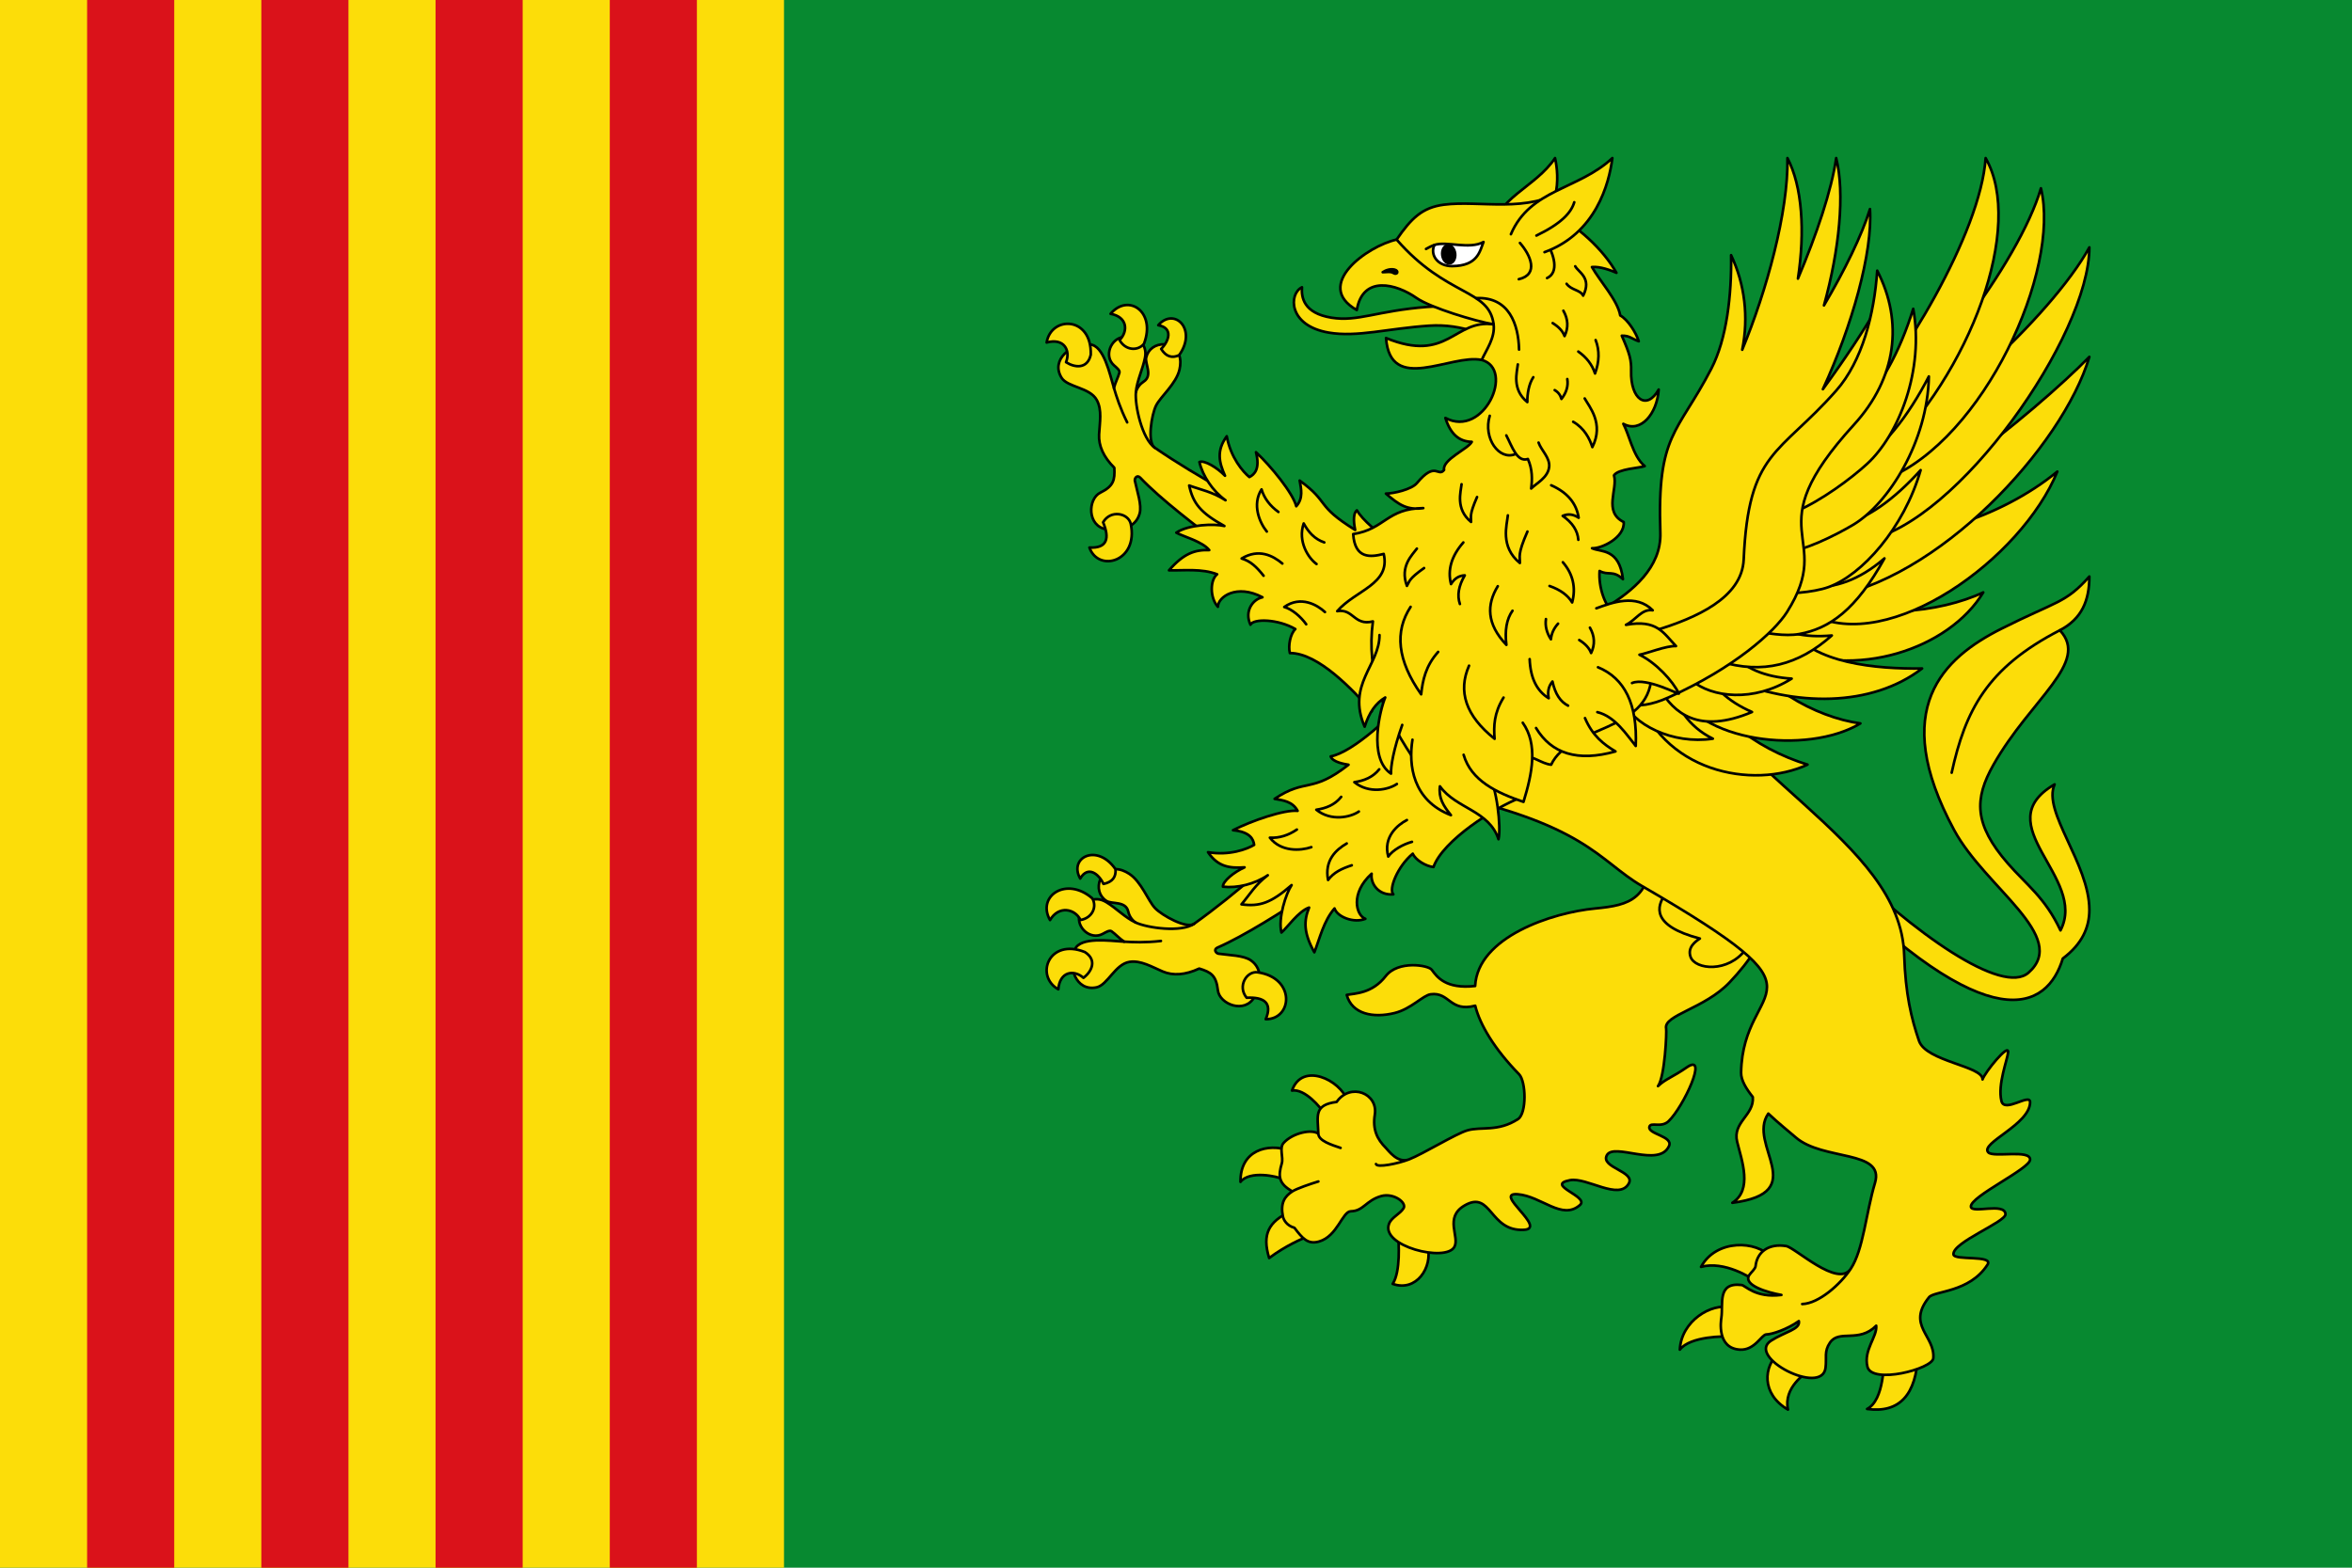 <?xml version="1.0" encoding="utf-8"?><!DOCTYPE svg PUBLIC "-//W3C//DTD SVG 1.1//EN" "http://www.w3.org/Graphics/SVG/1.1/DTD/svg11.dtd"><svg viewBox="0 0 750 500" xmlns="http://www.w3.org/2000/svg"><g><path d="m0 0v500h750v-500z" fill="#078930"/><path d="m0 0v500h250v-500z" fill="#fcdd09"/><path d="m27.778 0v500h27.778v-500z" fill="#da121a"/><path d="m83.333 0v500h27.778v-500z" fill="#da121a"/><path d="m138.889 0v500h27.778v-500z" fill="#da121a"/><path d="m194.444 0v500h27.778v-500z" fill="#da121a"/></g><g stroke="#000" stroke-linecap="round" stroke-linejoin="round" stroke-width=".833"><path d="m569.978 50.417c.302 17.217-6.667 42.443-14.422 61.138 2.087-10.45.826-20.911-3.55-30.177.203 12.695-1.371 26.699-6.321 36.246-10.813 20.855-17.319 20.613-16.236 52.247.387 11.293-9.23 18.827-16.934 23.59-9.94 6.145-11.087 11.388-9.046 17.575.694 2.105 1.756 3.703 3.22 4.479 1.597 3.29 4.453 5.875 7.918 7.26 8.897 11.88 23.38 11.428 32.211 3.922-4.488-1.067-8.918-3.03-12.865-5.897 8.309.865 17.604-2.022 23.207-7.984-4.787-.031-10.455-1.848-15.549-5.231 10.474.354 20.511-3.756 27.489-12.969-5.135 1.013-11.297 1.686-16.852.693 12.396-1.827 23.857-12.089 28.313-24.93-3.831 3.308-9.012 6.131-14.329 7.77 12.386-9.785 23.95-28.9 27.578-45.484-4.546 6.432-10.324 12.199-16.471 16.613 10.806-16.4 18.93-36.197 21.064-50.937-3.656 6.377-9.963 16.031-17.129 25.796 9.27-20.098 15.93-43.689 15.015-57.461-2.611 8.451-8.153 19.714-14.669 30.734 4.907-17.725 6.717-35.798 3.894-46.99-1.464 10.33-6.265 24.429-12.194 38.444 2.306-15.147 1.357-29.456-3.343-38.444z" fill="#fcdd09" fill-rule="evenodd"/><path d="m350.822 157.162c4.316-2.135 4.714-4.061 4.509-7.973-3.45-3.445-5.057-7.028-4.857-10.643.21-3.816 1.006-7.766-.729-10.954-2.208-4.06-9.338-4.044-11.24-7.114-3.581-5.78 3.123-11.038 9.079-10.609 4.41.318 6.268 9.376 7.631 13.903.411-1.745 1.343-3.423 1.751-4.946.192-.715-1.014-1.669-1.719-2.29-3.356-2.96-1.019-8.652 3.048-9.044 4.306-.416 7.694 2.177 6.823 6.585-.744 3.767-2.578 7.326-2.909 11.002.382-1.453 1.347-2.633 2.471-3.355 2.994-1.923.372-5.712.815-7.682.601-2.669 2.968-4.386 5.934-4.218 1.627.092 3.88 1.598 4.576 3.442.516 1.369.488 2.977.115 4.594-1.051 4.554-6.017 8.575-7.479 11.497-1.437 2.872-2.884 11.751-.432 13.43 13.844 9.479 31.436 19.018 40.704 22.499l-4.24 19.052c-4.782-3.531-12.585-8.542-14.909-10.276-7.968-5.949-19.71-14.888-26.135-21.676-1.07-1.131-1.898.218-1.746.948.702 3.375 2.266 7.713 1.526 10.448-1.285 4.745-6.553 5.68-10.5 5.059-6.378-1.004-6.027-9.73-2.088-11.679z" fill="#fcdd09"/><path d="m355.215 123.772c.825 2.757 1.953 6.379 4.215 10.941" fill="none"/><path d="m362.209 125.077c-.371 4.242 1.933 14.825 6 17.71" fill="none"/><path d="m360.571 167.072c2.538 12.034-10.284 15.652-13.181 7.561 5.69.303 6.512-2.95 4.361-8.051 2.397-4.135 8.066-2.912 8.82.49z" fill="#fcdd09" fill-rule="evenodd"/><path d="m347.821 113.121c.366-12.349-12.657-12.439-14.07-3.88 5.528-1.519 7.684 2.467 6.186 6.282 2.844 1.825 6.862 2.209 7.884-2.401z" fill="#fcdd09" fill-rule="evenodd"/><path d="m364.789 109.633c3.901-10.214-4.989-16.214-10.658-9.544 5.39.963 5.683 5.531 2.878 8.386 1.851 3.307 5.82 3.601 7.78 1.159z" fill="#fcdd09" fill-rule="evenodd"/><path d="m376.005 113.266c5.898-8.319-1.598-15.406-6.659-9.542 4.839.871 3.432 5.054.926 7.562 1.574 2.55 3.551 3.021 5.733 1.98z" fill="#fcdd09" fill-rule="evenodd"/><path d="m465.322 184.339c-13.121-4.575-28.996-15.432-32.638-21.563-1.536 1.198-.78 5.042-.558 6.246-12.84-7.975-7.915-8.627-17.692-15.751.471 2.627 1.212 5.655-1.088 8.193-1.042-4.142-7.992-12.704-12.842-17.235 1.363 5.332-.471 7.098-2.104 7.926-2.004-1.625-5.961-6.155-7.22-13.019-3.33 4.613-2.478 8.279-.55 12.6-2.516-2.612-6.594-5.062-8.163-4.376 1.03 4.41 4.233 9.264 8.32 12.189-4.186-2.716-7.909-3.335-11.593-4.708 1.258 5.709 3.575 8.68 11.237 12.922-3.119-.77-11.459-.504-15.329 2.124 1.888 1.129 8.322 2.785 10.501 5.565-4.543-.149-8.137 1.023-12.84 6.449 4.689.11 10.443-.636 15.348 1.26-2.264 1.784-2.379 7.457.248 10.373.017-3.19 6.026-7.387 14.213-3.039-3.092.647-5.825 4.408-3.832 8.75.916-1.984 8.761-1.861 14.32 1.386-1.614 1.523-2.344 5.303-1.755 7.657 9.023-.059 20.195 11.819 26.104 18.595" fill="#fcdd09"/><path d="m419.812 179.886c-2.622-1.864-6.063-7.213-4.093-12.935 1.506 2.76 3.446 4.99 6.569 6.048" fill="none"/><path d="m403.957 169.535c-2.293-2.819-4.785-8.602-1.677-13.454.848 2.89 2.759 5.317 5.373 7.203" fill="none"/><path d="m408.918 179.737c-3.055-2.553-7.533-4.88-12.985-1.606 2.893.865 4.808 2.741 6.997 5.502" fill="none"/><path d="m422.506 195.207c-2.42-2.25-7.699-5.349-12.985-1.606 2.469.663 5.287 3.099 6.997 5.502" fill="none"/><path d="m411.982 347.826c4.105-.71 9.35 5.614 10.077 7.091l7.557-3.956c-2.259-6.553-14.387-12.36-17.634-3.135z" fill="#fcdd09"/><path d="m395.567 376.949c2.958-3.754 11.814-1.734 13.462-.886l2.075-9.11c-6.849-2.439-15.691-.121-15.537 9.997z" fill="#fcdd09"/><path d="m404.709 401.241c5.096-3.845 10.62-6.285 12.605-6.953l-6.236-7.75c-6.352 3.185-8.753 6.964-6.369 14.704z" fill="#fcdd09"/><path d="m444.091 409.481c2.599-3.836 1.916-13.602 1.746-15.168l9.385 3.224c1.715 6.709-3.612 14.638-11.131 11.944z" fill="#fcdd09"/><path d="m484.378 342.592c2.273 2.327 2.489 12.517-.321 14.338-6.413 4.155-11.694 2.3-16.135 3.589-3.712 1.077-14.151 7.534-18.615 9.26-3.588 1.387-10.239 2.707-10.539 1.484.296 1.228 6.898-.088 10.539-1.484-3.628 1.396-6.549-2.821-7.378-3.647-2.786-2.779-4.291-5.853-3.527-10.643 1.079-6.769-7.757-10.32-12.176-4.036-7.372.948-6.028 4.45-5.83 10.159.078 2.246 4.165 3.529 7.08 4.503-2.942-1.001-7.01-2.269-7.08-4.503-2.016-1.611-8.203-.277-11.066 2.904-1.475 1.638-.017 4.587-.605 6.571-1.204 4.06-1.018 6.434 3.388 8.892 1.469-.955 5.724-2.363 8.284-3.161-2.553.798-6.826 2.226-8.284 3.161-2.523 1.617-3.866 3.765-3.027 7.975.22 1.103 1.189 2.941 3.675 3.636 2.579 3.395 4.271 5.404 7.84 4.387 5.923-1.688 7.422-9.612 10.174-9.654 3.996-.058 4.781-3.443 9.63-4.834 3.961-1.137 8.282 2.088 7.15 3.896-1.147 1.831-3.764 2.823-4.596 4.88-2.9 7.17 18.029 12.405 20.801 7.443 1.804-3.23-3.336-9.392 3.258-13.229 8.634-5.024 7.859 8.371 18.932 7.763 7.622-.418-10.096-12.011-1.985-11.346 7.639.627 14.151 8.449 19.848 3.434 3.108-2.736-11.283-6.38-3.206-7.912 5.407-1.025 15.703 6.629 18.779 1.045 2.117-3.844-8.998-5.042-7.023-8.957 2.158-4.278 16.663 4.083 19.848-2.986 1.416-3.143-6.794-3.781-6.259-6.121.386-1.688 3.749.45 6.107-1.791 4.773-4.536 12.877-22.08 5.802-17.168-4.46 3.097-6.787 3.682-9.16 5.971 2.222-3.095 2.809-17.387 2.595-18.362-.937-4.279 12.297-6.349 20.23-14.728 6.61-6.983 10.842-13.452 13.511-22.743l-38.211-21.296c-.119 17.607-7.021 19.413-18.145 20.467-13.739 1.302-37.476 9.085-38.288 24.725-9.412 1.056-12.157-2.894-13.842-5.18-1.09-1.48-10.733-3.061-14.678 2.035-4.352 5.622-9.892 5.481-12.424 5.987 1.663 6.128 8.446 7.48 15.305 5.767 5.279-1.318 8.999-5.647 11.468-5.968 6.066-.788 6.033 5.767 14.196 3.647 1.477 6.045 6.155 13.843 13.959 21.832z" fill="#fcdd09"/><path d="m585.317 272.98c25.146 25.054 53.229 44.523 61.502 37.275 13.181-11.549-13.713-27.032-23.684-45.504-20.948-38.807-3.433-54.921 15.067-64.225 17.667-8.885 20.42-8.061 28.048-16.651 0 7.654-2.392 13.486-9.419 17.146 9.687 10.286-9.195 21.776-21.17 42.911-6.154 10.862-6.241 18.982 4.603 31.467 5.913 6.809 11.825 10.795 16.776 21.342 8.796-16.886-23.862-33.751-1.866-46.572-3.995 8.648 11.077 25.253 11.077 40.03 0 5.514-2.235 10.836-8.477 15.516-4.872 16.14-22.888 26.974-75.683-26.733z" fill="#fcdd09"/><path d="m656.831 201.021c-23.316 12.019-30.128 25.647-34.486 45.43" fill="none"/><path d="m542.419 404.061c7.374-2.039 16.218 3.51 17.416 4.656l4.848-7.71c-4.414-5.404-17.433-5.884-22.264 3.054z" fill="#fcdd09"/><path d="m535.659 430.459c3.327-4.352 14.475-4.314 15.894-4.138l.162-9.297c-5.855-1.504-15.576 4.17-16.057 13.434z" fill="#fcdd09"/><path d="m570.142 449.584c-1.493-7.179 5.642-11.477 6.673-12.608l-9.504-5.538c-4.999 4.279-5.751 13.137 2.832 18.146z" fill="#fcdd09"/><path d="m595.368 449.381c5.53-2.836 5.337-15.066 5.462-16.701l10.772-.81c-.494 13.07-5.942 18.908-16.234 17.511z" fill="#fcdd09"/><path d="m556.763 302.693c-5.645 7.705-16.234 6.603-17.681 2.49-1.086-3.087 1.651-4.958 2.979-5.838-15.685-4.093-13.71-10.355-11.13-14.012z" fill="none"/><path d="m456.255 252.414c49.495 10.009 53.335 22.052 67.356 30.186 63.58 36.886 32.128 29.076 31.586 59.5-.045 2.457 1.637 5.149 3.73 7.782.505 5.836-6.548 7.986-4.989 14.288 1.499 6.061 4.986 15.321-1.538 19.455 25.387-3.246 4.507-18.567 11.477-28.456 3.264 3.089 6.68 5.801 8.744 7.594 8.676 7.536 28.44 3.906 25.273 14.5-2.907 9.722-3.691 21.318-7.756 27.441-3.262 4.914-10.201 11.066-15.459 11.21 5.28-.139 12.201-6.274 15.459-11.21-4.121 6.104-17.683-6.79-20.558-7.279-5.505-.936-9.321 1.853-9.769 6.401-.085.877-1.395 1.934-1.976 2.796-2.217 3.284 5.868 5.644 10.216 6.39-8.312 1.033-11.481-3.024-12.697-3.172-7.885-.955-5.797 6.067-6.456 10.471-.137.924-1.497 9.683 5.9 10.146 4.762.298 6.954-4.834 8.434-4.848 1.81-.018 6.707-1.647 10.38-4.259.534 2.66-4.474 3.408-8.886 6.264-8.024 5.195 16.243 17.742 17.394 8.663.425-3.353-.544-5.183 1.413-8.056 2.935-4.309 9.175.242 14.745-5.4.372 3.524-4.128 7.777-2.794 13.108 1.425 5.694 20.704.69 21.002-2.732.626-7.187-8.644-10.439-1.37-19.445 1.683-2.083 12.934-1.481 18.646-10.39 2.055-3.205-10.604-1.219-10.844-3.263-.449-3.828 16.744-10.365 16.59-12.868-.236-3.831-10.794-.04-11.029-2.356-.33-3.247 18.87-12.099 18.87-15.044 0-3.335-11.623-.555-13.309-2.266-2.878-2.919 13.309-8.891 13.309-16.04 0-2.997-8.168 3.614-9.139-.363-1.301-5.326 1.985-13.311 2.131-15.587.19-2.963-7.479 6.548-8.156 8.7.124-4.293-18.022-5.71-20.268-12.325-2.446-7.205-4.316-14.887-4.714-27.386-1.172-36.857-56.861-56.484-80.923-104.2z" fill="#fcdd09"/><path d="m388.361 315.876c-.532-4.784-2.207-5.817-5.954-6.961-4.418 2.064-8.336 2.348-11.667.925-3.515-1.502-6.957-3.599-10.547-3.06-4.572.687-6.994 7.389-10.531 8.127-6.659 1.389-9.31-6.707-6.871-12.155 1.806-4.034 10.957-2.684 15.679-2.417-1.5-.983-2.759-2.432-4.052-3.335-.607-.425-1.915.382-2.741.832-3.929 2.14-8.482-2-7.461-5.955 1.081-4.187 4.676-6.483 8.523-4.159 3.288 1.987 6.006 4.926 9.35 6.493-1.236-.856-2.015-2.165-2.309-3.468-.785-3.47-5.243-2.301-6.944-3.392-2.304-1.477-3.11-4.287-1.937-7.016.643-1.497 2.828-3.099 4.8-3.122 1.463-.017 2.966.559 4.359 1.463 3.922 2.544 6.006 8.583 8.253 10.955 2.209 2.331 10.062 6.726 12.479 4.996 13.643-9.765 28.624-23.029 35.065-30.546l16.463 10.495c-4.954 3.286-12.333 8.903-14.757 10.492-8.316 5.452-20.734 13.427-29.312 17.142-1.429.619-.443 1.857.295 1.964 3.413.494 8.027.508 10.345 2.138 4.022 2.829 3.101 8.097 1.168 11.593-3.123 5.648-11.208 2.336-11.694-2.031z" fill="#fcdd09"/><path d="m358.47 300.336c2.874.168 6.665.346 11.727-.22" fill="none"/><path d="m362.088 294.212c3.861 1.798 14.599 3.251 18.701.417" fill="none"/><path d="m401.01 310.105c12.181 1.729 11.201 15.011 2.603 14.966 2.23-5.241-.547-7.125-6.079-6.848-3.068-3.665.02-8.572 3.476-8.118z" fill="#fcdd09" fill-rule="evenodd"/><path d="m345.929 303.642c-11.485-4.564-16.021 7.638-8.457 11.891.462-5.712 4.946-6.375 8.02-3.664 2.688-2.047 4.422-5.691.437-8.227z" fill="#fcdd09" fill-rule="evenodd"/><path d="m348.294 286.509c-8.269-7.155-17.793-.668-13.461 6.938 2.748-4.734 7.987-3.636 9.712-.025 3.742-.609 5.375-4.236 3.749-6.913z" fill="#fcdd09" fill-rule="evenodd"/><path d="m355.699 277.215c-5.805-8.384-15.03-3.765-11.247 2.994 2.473-4.247 5.924-1.496 7.426 1.715 2.936-.607 4.054-2.304 3.821-4.708z" fill="#fcdd09" fill-rule="evenodd"/><path d="m453.048 217.606c-8.786 10.762-21.709 22.319-28.718 23.645.601 1.853 4.474 2.456 5.681 2.659-11.887 9.336-13.526 4.131-23.566 10.88 2.631.455 5.732.794 7.331 3.823-4.251-.437-14.676 3.165-20.593 6.173 5.479.542 6.513 2.869 6.733 4.686-2.213 1.327-7.825 3.496-14.708 2.333 3.199 4.705 6.937 5.157 11.658 4.824-3.316 1.471-7.013 4.464-6.904 6.173 4.499.54 10.157-.81 14.303-3.649-3.985 3.004-5.838 6.29-8.388 9.281 5.797.769 9.383-.392 15.99-6.139-1.79 2.666-4.391 10.592-3.243 15.126 1.707-1.387 5.463-6.865 8.821-7.962-1.693 4.216-1.819 7.993 1.674 14.266 1.706-4.367 2.971-10.027 6.431-13.987.904 2.737 6.198 4.784 9.837 3.313-2.993-1.106-4.886-8.186 2.001-14.39-.448 3.126 2.153 6.978 6.916 6.59-1.552-1.538 1.245-8.866 6.198-12.978.88 2.037 4.185 4.014 6.599 4.266 3.028-8.496 19.329-18.872 27.719-22.107" fill="#fcdd09"/><path d="m433.305 258.835c-2.649 1.826-8.853 3.231-13.56-.576 3.11-.471 5.87-1.532 7.931-4.103" fill="none"/><path d="m418.155 270.19c-3.434 1.19-9.723 1.555-13.222-3.023 3.007.191 5.942-.774 8.609-2.585" fill="none"/><path d="m429.442 269.017c-3.444 1.997-7.162 5.408-5.948 11.649 1.802-2.421 4.22-3.579 7.564-4.692" fill="none"/><path d="m448.631 261.54c-2.942 1.504-7.66 5.404-5.948 11.649 1.468-2.093 4.721-3.907 7.564-4.692" fill="none"/><path d="m445.432 250.044c-2.648 1.826-8.853 3.231-13.56-.576 3.11-.471 5.87-1.532 7.931-4.103" fill="none"/><path d="m582.33 189.667c12.194 8.36 36.239 5.814 50.086-.732-10.828 17.924-40.622 28.178-64.993 17.285z" fill="#fcdd09" fill-rule="evenodd"/><path d="m539.515 211.327c4.537 15.639 20.055 27.358 36.867 32.543-17.419 8.08-46.91 2.436-54.775-23.853z" fill="#fcdd09" fill-rule="evenodd"/><path d="m554.125 203.989c6.101 14.598 24.91 24.821 39.11 26.737-16.908 10.205-52.42 6.013-58.972-11.696z" fill="#fcdd09" fill-rule="evenodd"/><path d="m532.683 218.03c1.502 7.062 5.82 13.806 13.507 17.571-12.878 1.9-25.65-4.414-29.225-12.846z" fill="#fcdd09" fill-rule="evenodd"/><path d="m543.066 212.114c2.284 6.611 8.133 11.725 15.609 14.972-17.128 7.237-24.892.268-29.429-7.356z" fill="#fcdd09" fill-rule="evenodd"/><path d="m570.429 200.227c7.699 11.416 27.868 13.179 42.488 12.979-16.123 12.348-40.443 12.27-61.93 3.208z" fill="#fcdd09" fill-rule="evenodd"/><path d="m552.022 207.895c3.848 5.279 10.965 8.032 19.301 8.551-12.188 7.654-25.567 6.013-31.936.546z" fill="#fcdd09" fill-rule="evenodd"/><path d="m563.61 197.413c4.444 4.504 11.969 6.061 20.514 5.27-10.598 9.419-22.085 12.441-35.62 8.278z" fill="#fcdd09" fill-rule="evenodd"/><path d="m590.056 169.844c19.108 4.578 47.878-4.518 65.979-19.443-11.283 27.735-53.526 58.513-78.373 45.606z" fill="#fcdd09" fill-rule="evenodd"/><path d="m580.438 169.915c19.905 1.545 69.022-38.911 85.812-56.098-8.488 28.56-48.279 71.74-84.802 76.99z" fill="#fcdd09" fill-rule="evenodd"/><path d="m592.75 145.173c20.467-6.736 61.571-44.373 73.5-66.281 0 28.127-41.842 87.884-71.131 93.396z" fill="#fcdd09" fill-rule="evenodd"/><path d="m593.071 137.677c19.186-12.86 50.749-53.762 57.735-77.627 6.353 26.056-18.133 80.107-49.355 92.711z" fill="#fcdd09" fill-rule="evenodd"/><path d="m589.882 133.728c16.511-17.942 41.686-59.276 43.29-83.311 12.431 21.717-4.651 68.499-33.478 95.792z" fill="#fcdd09" fill-rule="evenodd"/><path d="m560.004 181.785c4.787 2.679 10.54 5.48 17.893 5.549 7.104.066 14.661-2.021 23.011-9.243-9.04 16.368-17.395 22.34-27.188 24.13-4.486.82-10.665-.304-14.493-1.059z" fill="#fcdd09" fill-rule="evenodd"/><path d="m566.482 166.215c4.494 1.551 12.094 2.425 20.414 1.043 8.039-1.335 17.132-7.96 25.555-17.324-5.386 18.677-18.794 33.483-29.383 37.313-4.926 1.782-14.058 2.392-16.763 1.661z" fill="#fcdd09" fill-rule="evenodd"/><path d="m567.399 154.625c7.08-1.067 15.354-1.685 24.264-6.592 8.607-4.741 16.798-15.149 23.409-27.974-.391 20.719-12.797 40.543-24.137 47.317-5.425 3.24-16.692 8.89-21.701 8.511z" fill="#fcdd09" fill-rule="evenodd"/><path d="m571.361 142.331c7.268-2.675 12.114-4.501 20.243-11.47 7.853-6.733 14.202-18.639 18.483-32.375 3.552 19.427-4.532 40.163-14.778 49.526-4.902 4.479-14.461 11.679-22.84 15.21z" fill="#fcdd09" fill-rule="evenodd"/><path d="m569.837 195.205c-3.993 6.308-16.77 17.782-37.652 27.179-11.248 5.062-16.962 2.042-19.037-4.042-2.437-7.147-.207-12.689 15.268-17.459 11.994-3.697 27.068-10.038 27.611-22.434 1.522-34.725 11.24-33.203 29.483-53.852 8.351-9.453 12.137-24.382 13.095-38.273 8.374 16.319 6.206 34.193-7.401 49.106-31.844 34.903-5.589 34.851-21.367 59.774z" fill="#fcdd09" fill-rule="evenodd"/><path d="m475.593 74.478c1.266-11.421 13.964-14.56 20.275-24.061 1.318 5.925 2.049 17.869-9.895 25.639" fill="#fcdd09"/><path d="m415.172 91.617c-.236 3.173.468 8.26 9.396 9.707 8.42 1.365 14.414-2.187 30.566-3.442 11.262-.871 19.398 2.024 25.7 4.602l-1.389 7.656c-4.621-2.769-12.879-6.993-23.764-6.261-13.171.886-22.916 3.752-31.983 2.203-13.011-2.223-12.76-12.428-8.525-14.464z" fill="#fcdd09" fill-rule="evenodd"/><path d="m452.475 244.489c-11.378-16.274-16.86-29.953-14.686-46.298-5.984 1.533-6.222-4.182-11.376-3.27 5.856-6.747 17.072-8.566 14.823-18.256-4.16 1.069-9.186 1.684-9.736-6.324 10.192-1.58 10.679-8.178 22.355-8.283-5.098.708-7.693-.978-11.922-4.629 2.464-.025 8.204-1.315 9.896-3.358 5.99-7.233 6.689-1.694 8.657-4.19-.66-3.296 7.721-6.723 8.833-8.967-4.042-.084-6.791-2.463-8.418-7.612 12.27 6.538 22.265-15.627 11.579-18.498l3.803-11.354-24.161-14.636-6.777-12.399c4.707-6.836 8.181-10.236 15.08-11.134 11.434-1.49 26.859 2.913 38.827-5.059-.438 2.686-1.706 5.358-4.818 7.271 8.558 4.516 16.759 11.966 21.013 19.512-1.744-.775-5.192-2.085-7.811-1.838 2.463 4.413 8.183 10.573 9.021 15.439 2.397 1.306 5.071 5.498 5.903 8.24-2.226-.788-2.99-1.867-5.408-1.77 2.543 5.776 3.064 7.732 2.975 11.208-.233 9.102 4.98 12.767 8.79 5.951-.475 7.647-5.706 14.024-11.276 10.934.942 1.798 1.674 4.148 2.554 6.46 1.03 2.709 2.262 5.367 4.272 7.031-1.452.594-8.52.85-9.803 2.951 1.279 4.41-3.502 11.619 3.098 14.889.395 4.926-7.098 8.552-10.096 8.347 2.725 1.325 8.683-.118 9.854 9.882-3.204-3.019-4.641-1.064-7.454-2.625-.361 5.265 1.608 11.173 5.093 14.165l11.465 19.479c-.969 17.993-26.066 15.545-32.002 28.146-6.222-.677-9.936-10.011-25.581 9.022z" fill="#fcdd09"/><path d="m441.973 107.811c1.329 18.009 20.68 4.954 30.507 6.993 1.459-3.204 4.336-7.095 3.803-11.354-12.639-1.749-14.459 12.492-34.31 4.364z" fill="#fcdd09" fill-rule="evenodd"/><path d="m445.344 76.415c-9.315 2.037-26.671 14.552-12.692 22.47 1.901-11.258 12.636-8.349 19.025-3.86 4.451 3.127 19.022 7.498 24.606 8.425-1.428-11.413-14.921-8.64-30.938-27.035z" fill="#fcdd09" fill-rule="evenodd"/><path d="m439.89 202.549c.06 9.593-10.552 15.722-4.733 29.229 1.397-4.45 3.561-7.568 6.565-9.324-1.584 3.654-5.604 19.346 1.847 24.294-.12-2.18.777-7.719 3.57-15.54" fill="#fcdd09" fill-rule="evenodd"/><path d="m470.821 95.084c10.45-.457 13.393 8.465 13.572 16.416" fill="none"/><path d="m495.116 103.048c1.951 1.199 3.213 2.58 3.785 4.142 1.287-2.655 1.164-5.394-.378-8.092" fill="none"/><path d="m508.814 108.461c1.296 3.298 1.183 6.931-.191 10.659-.932-2.821-2.691-5.125-5.338-6.991" fill="none"/><path d="m495.756 124.422c1.108.636 1.826 1.576 2.153 2.82 1.618-2.048 2.214-4.167 1.867-6.342" fill="none"/><path d="m494.111 186.895c3.445 1.208 5.85 2.959 7.215 5.253 1.266-4.723.272-9.067-2.962-12.825" fill="none"/><path d="m496.831 198.907c-1.351 1.503-2.102 3.147-2.28 4.99-1.347-2.072-1.914-4.263-1.581-6.446" fill="none"/><path d="m482.301 194.785c-1.887 2.649-2.51 6.299-1.948 10.89-6.344-6.663-6.342-12.829-2.742-18.712" fill="none"/><path d="m480.824 164.369c-.284 3.016-2.566 9.996 3.828 15.199.08-2.142-.841-2.614 2.413-10.036" fill="none"/><path d="m475.045 132.617c-2.179 7.174 3.025 14.4 8.214 12.196" fill="none"/><path d="m480.327 138.865c1.856 3.563 3.449 8.702 6.879 7.521 1.506 3.36 1.404 6.528 1.055 9.425 1.764-1.773 5.277-3.419 5.72-6.815.386-2.957-2.542-5.399-3.366-7.835" fill="none"/><path d="m503.292 172.167c-.201-2.871-1.85-5.449-4.979-7.637 1.794-.771 3.45-.497 5.084.608-.707-4.625-3.582-8.072-8.759-10.366" fill="none"/><path d="m492.747 76.571c3.01 4.712 4.407 10.335.578 12.114" fill="none"/><path d="m484.674 77.488c3.333 3.795 6.182 10.036-.366 11.563" fill="none"/><path d="m466.627 173.007c-3.818 4.362-5.089 8.764-3.93 13.285 1.056-1.724 2.457-2.701 4.39-2.788-1.995 3.366-2.49 6.437-1.553 9.139" fill="none"/><path d="m505.324 127.084c1.435 2.62 6.235 7.971 2.444 15.518-.886-2.725-2.539-6.02-6.112-8.075" fill="none"/><path d="m466.059 154.442c-.225 2.385-2.03 7.906 3.028 12.021.065-1.694-.665-2.068 1.909-7.938" fill="none"/><path d="m484.002 116.224c-.224 2.385-2.029 7.905 3.028 12.021-.052-2.622.513-5.857 1.909-7.937" fill="none"/><path d="m502.306 84.926c1.078 1.968 5.376 3.703 2.529 9.369-.926-1.877-3.751-1.696-5.283-3.78" fill="none"/><path d="m457.39 78.136c3.786-1.326 11.131 1.538 15.668-.954-1.207 2.988-1.825 7.609-9.951 7.696-4.577.049-7.204-3.469-5.718-6.741z" fill="#fff" fill-rule="evenodd"/><path d="m457.39 78.136c-.986.352-1.93.848-2.662 1.265" fill="none"/><path d="m461.635 78.231c-1.135.123-1.907 1.512-1.725 3.1.18 1.589 1.249 2.776 2.384 2.652 1.135-.123 1.907-1.512 1.726-3.1-.18-1.589-1.249-2.775-2.384-2.652z" fill-rule="evenodd"/><path d="m449.812 193.551c-5.155 7.854-4.265 17.099 3.362 27.895.493-4.533 1.436-9.058 5.418-13.527" fill="none"/><path d="m450.403 235.926c-1.29 8.018.018 19.341 12.271 24.063-2.407-2.96-4.003-5.493-3.517-9.206 5.161 7.186 15.7 7.655 18.677 16.882.928-3.791-.599-16.904-3.263-20.745" fill="#fcdd09" fill-rule="evenodd"/><path d="m509.563 212.819c8.447 3.479 12.623 11.667 12.038 25.104-2.818-3.468-6.571-9.43-12.247-10.792" fill="#fcdd09"/><path d="m509.037 194.016c5.004-1.823 12.67-4.718 17.973.63-3.539-.542-5.387 3.142-8.522 4.639 9.926-1.831 11.952 2.651 15.954 6.776-3.032-.164-9.275 2.355-11.656 2.759 5.295 2.58 10.608 8.324 12.541 12.338.72.794-10.358-5.304-14.912-3.304" fill="#fcdd09"/><path d="m440.913 86.819c.922-.639 2.47-1.177 3.815-.818 1.477.395.813 1.838-.391 1.078-.929-.587-2.202-.259-3.424-.26z"/><path d="m466.716 240.734c2.388 8.245 10.492 12.094 19.088 15.02 2.82-9.111 4.649-18.34-.229-25.237" fill="#fcdd09"/><path d="m489.813 232.196c4.915 8.168 13.227 10.866 25.328 7.466-3.739-2.246-7.306-4.937-9.721-10.628" fill="#fcdd09"/><path d="m468.449 212.315c-3.596 8.157-1.114 15.946 8.143 23.323-.32-4.061-.205-8.232 2.853-13.147" fill="none"/><path d="m487.774 210.23c.239 6.02 2.272 10.127 6.072 12.466-.409-2.034-.084-3.798 1.202-5.333.845 3.92 2.535 6.487 4.975 7.699" fill="none"/><path d="m503.584 204.133c1.951 1.199 3.212 2.58 3.785 4.143 1.287-2.655 1.164-5.394-.378-8.092" fill="none"/><path d="m451.812 174.97c-1.342 1.902-5.558 5.592-3.176 11.89.871-1.404.422-2.125 5.47-5.686" fill="none"/><path d="m481.793 74.703c6.194-14.476 21.438-14.098 32.354-24.286-1.048 8.207-5.272 24.07-21.637 30.009" fill="#fcdd09"/><path d="m489.934 75.132c8.006-3.877 11.096-7.342 12.065-10.631" fill="none"/></g></svg>